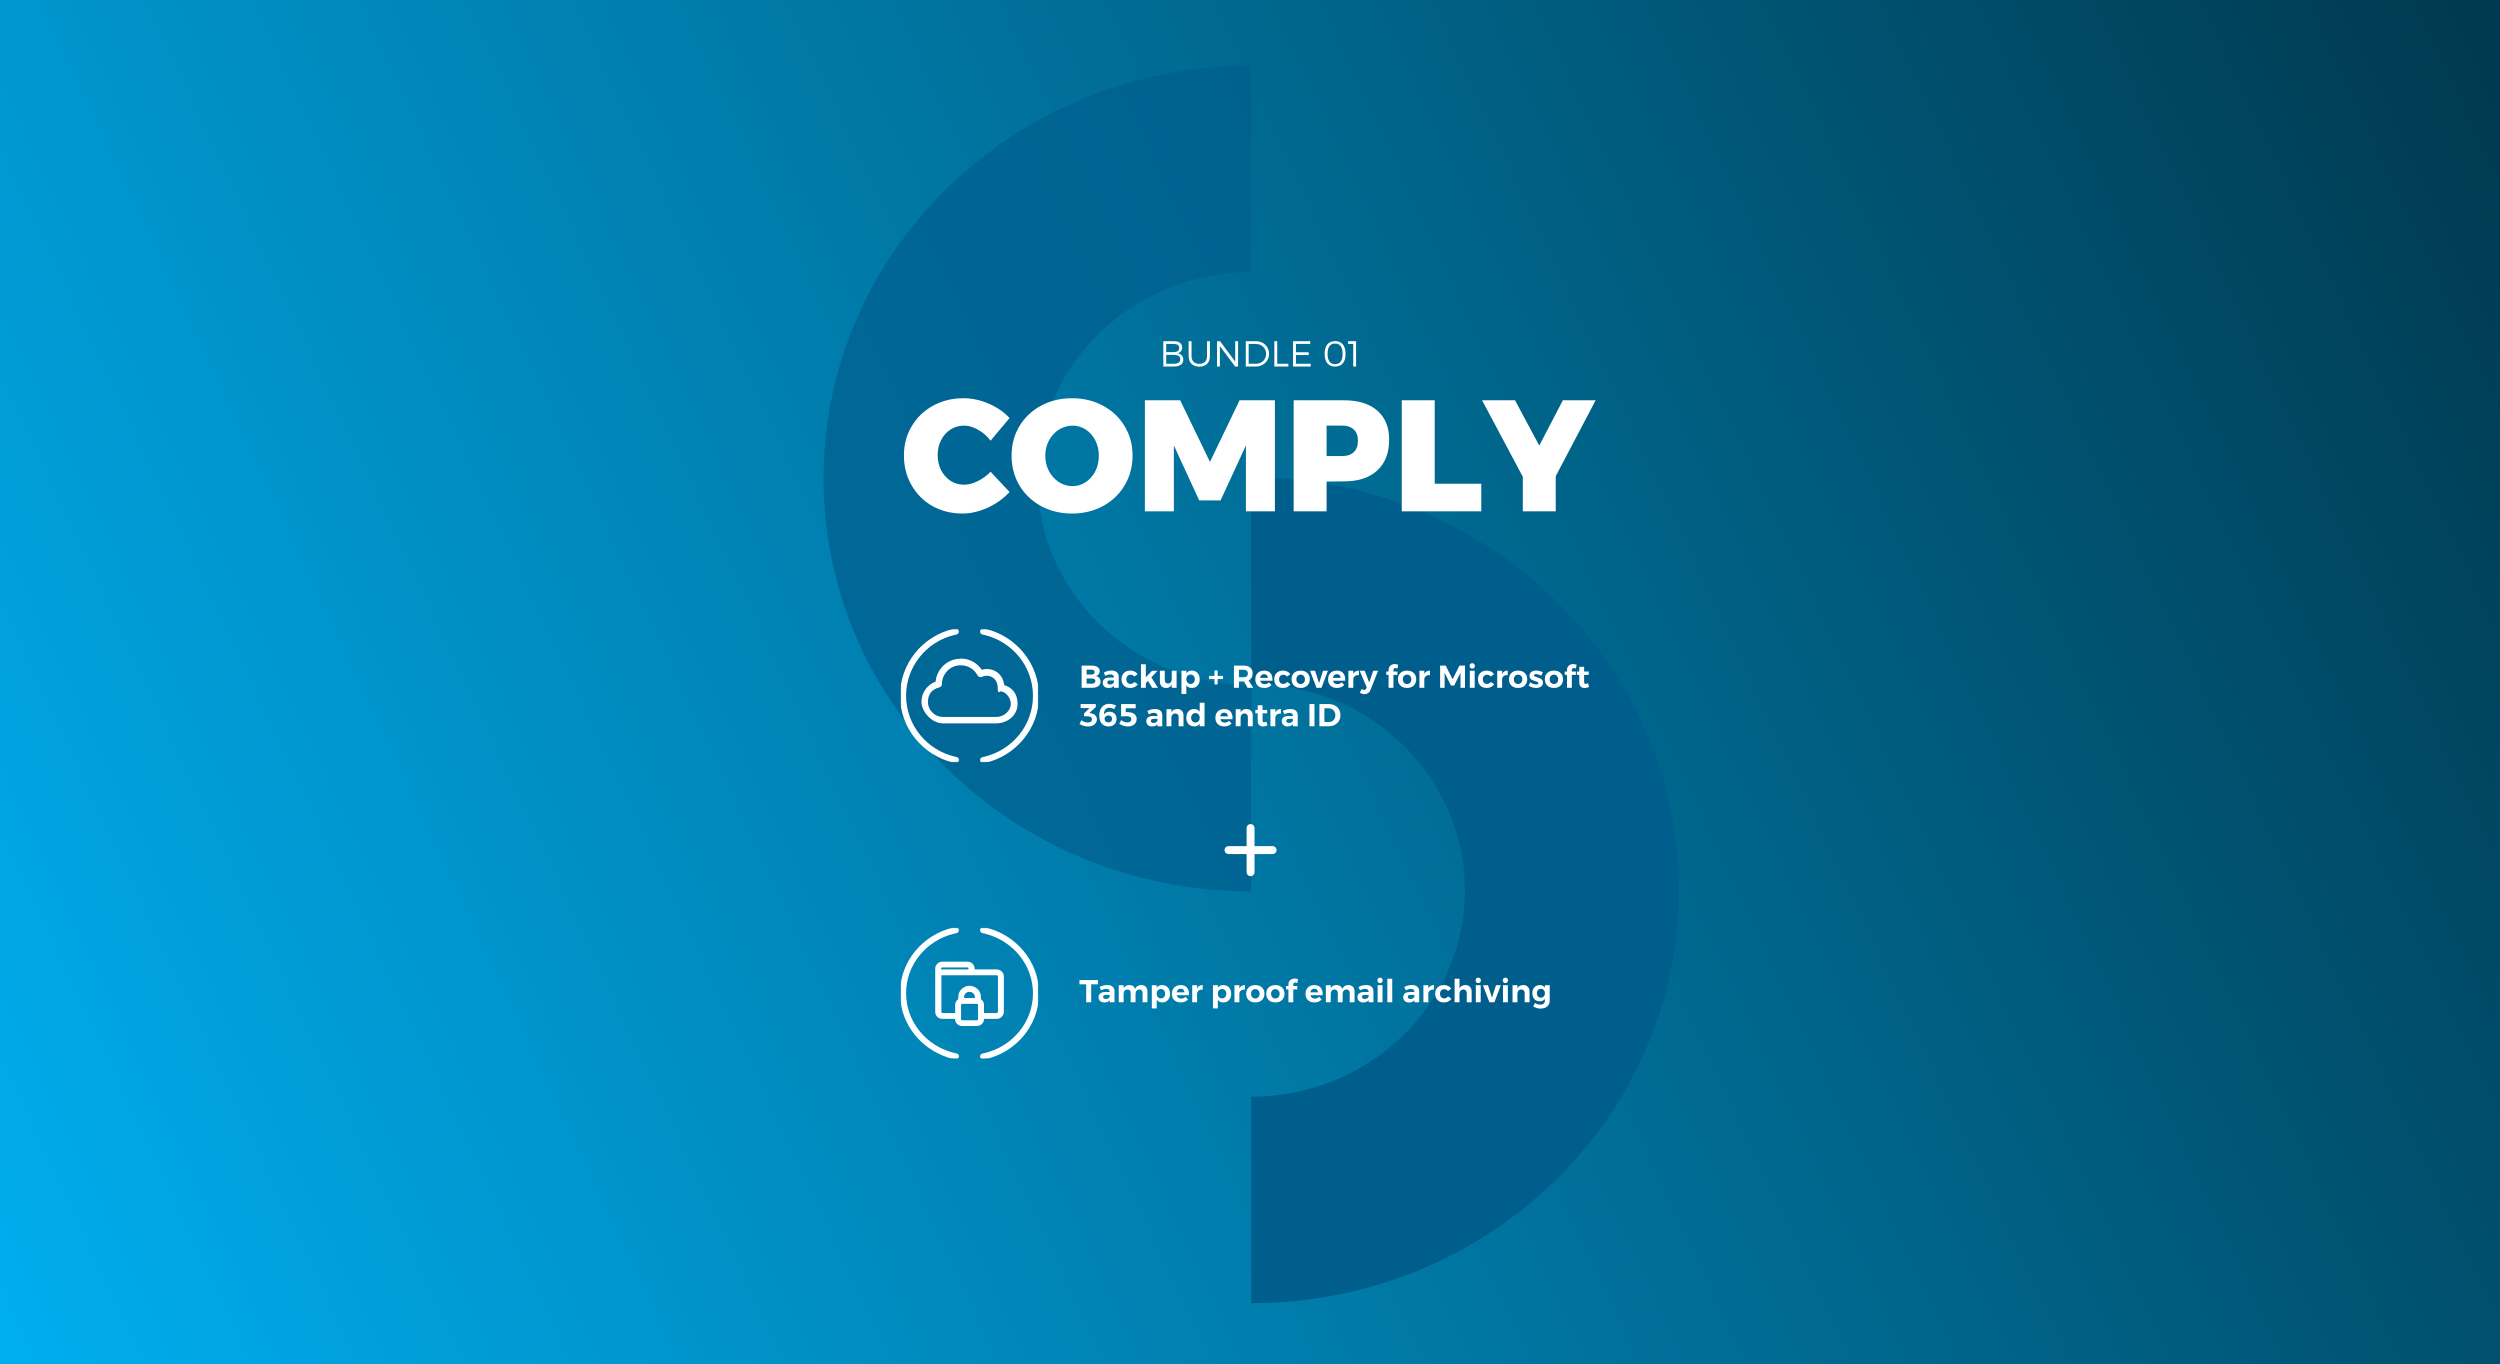 <svg width="1105" height="603" viewBox="0 0 1105 603" fill="none" xmlns="http://www.w3.org/2000/svg">
<rect x="0" y="0" width="1105" height="603" fill="#808080" stroke="none"/>
<g clip-path="url(#clip0_21_125)">
<rect width="1105" height="603" fill="white"/>
<rect width="1105" height="603" fill="url(#paint0_linear_21_125)"/>
<path d="M364 211.5C364 312.296 448.614 394 553 394L553 302.75C500.807 302.75 458.5 261.898 458.5 211.5C458.5 161.102 500.807 120.25 553 120.25L553 29C448.614 29 364 110.704 364 211.5Z" fill="#005E8D" fill-opacity="0.7"/>
<path d="M742 393.5C742 292.704 657.386 211 553 211V302.25C605.193 302.25 647.5 343.102 647.5 393.5C647.5 443.898 605.193 484.75 553 484.75V576C657.386 576 742 494.296 742 393.5Z" fill="#005E8D"/>
<path d="M437.824 194.78C436.284 192.727 434.441 191.117 432.294 189.95C430.194 188.737 428.141 188.13 426.134 188.13C423.941 188.13 421.957 188.69 420.184 189.81C418.411 190.93 417.011 192.493 415.984 194.5C414.957 196.46 414.444 198.677 414.444 201.15C414.444 203.623 414.957 205.863 415.984 207.87C417.011 209.83 418.411 211.393 420.184 212.56C421.957 213.68 423.941 214.24 426.134 214.24C428.001 214.24 429.984 213.727 432.084 212.7C434.231 211.673 436.144 210.273 437.824 208.5L446.224 217.46C443.564 220.353 440.344 222.663 436.564 224.39C432.831 226.117 429.121 226.98 425.434 226.98C420.534 226.98 416.101 225.883 412.134 223.69C408.214 221.45 405.134 218.37 402.894 214.45C400.654 210.53 399.534 206.143 399.534 201.29C399.534 196.53 400.677 192.237 402.964 188.41C405.251 184.537 408.401 181.503 412.414 179.31C416.427 177.117 420.931 176.02 425.924 176.02C429.611 176.02 433.297 176.813 436.984 178.4C440.671 179.987 443.751 182.11 446.224 184.77L437.824 194.78ZM473.852 176.02C478.892 176.02 483.442 177.117 487.502 179.31C491.609 181.503 494.806 184.537 497.092 188.41C499.426 192.237 500.592 196.553 500.592 201.36C500.592 206.213 499.426 210.6 497.092 214.52C494.806 218.393 491.609 221.45 487.502 223.69C483.442 225.883 478.892 226.98 473.852 226.98C468.766 226.98 464.192 225.883 460.132 223.69C456.072 221.45 452.876 218.393 450.542 214.52C448.256 210.6 447.112 206.213 447.112 201.36C447.112 196.553 448.256 192.237 450.542 188.41C452.876 184.537 456.072 181.503 460.132 179.31C464.192 177.117 468.766 176.02 473.852 176.02ZM474.062 188.13C471.916 188.13 469.909 188.713 468.042 189.88C466.222 191.047 464.752 192.657 463.632 194.71C462.559 196.717 462.022 198.957 462.022 201.43C462.022 203.903 462.559 206.167 463.632 208.22C464.752 210.273 466.222 211.907 468.042 213.12C469.909 214.287 471.916 214.87 474.062 214.87C476.162 214.87 478.099 214.287 479.872 213.12C481.692 211.907 483.116 210.297 484.142 208.29C485.169 206.237 485.682 203.95 485.682 201.43C485.682 198.957 485.169 196.717 484.142 194.71C483.116 192.657 481.716 191.047 479.942 189.88C478.169 188.713 476.209 188.13 474.062 188.13ZM506.035 176.93H521.645L534.805 204.16L547.895 176.93H563.505V226H550.695V196.88L539.495 221.17H530.045L518.845 196.88V226H506.035V176.93ZM594.057 176.93C600.404 176.93 605.304 178.447 608.757 181.48C612.257 184.513 614.007 188.807 614.007 194.36C614.007 200.193 612.257 204.72 608.757 207.94C605.304 211.16 600.404 212.77 594.057 212.77L586.357 212.84V226H571.797V176.93H594.057ZM593.357 201.57C595.55 201.57 597.23 200.987 598.397 199.82C599.61 198.653 600.217 196.973 600.217 194.78C600.217 192.633 599.61 191 598.397 189.88C597.23 188.713 595.55 188.13 593.357 188.13H586.357V201.57H593.357ZM619.58 176.93H634.14V213.82H654.72V226H619.58V176.93ZM705.276 176.93L687.636 210.46V226H673.076V210.74L655.086 176.93H669.646L680.356 196.95L690.786 176.93H705.276Z" fill="white"/>
<path d="M514.18 150.8H518.9C521.156 150.8 522.516 151.84 522.516 153.6C522.516 154.912 521.764 155.856 520.452 156.128C522.068 156.368 523.012 157.424 523.012 158.96C523.012 160.864 521.508 162 518.98 162H514.18V150.8ZM515.46 152.032V155.632H518.836C520.34 155.632 521.22 154.976 521.22 153.808C521.22 152.672 520.34 152.032 518.836 152.032H515.46ZM515.46 156.848V160.784H518.836C520.66 160.784 521.716 160.064 521.716 158.784C521.716 157.568 520.66 156.848 518.836 156.848H515.46ZM534.786 150.8V157.392C534.786 160.304 533.026 162.064 530.098 162.064C527.154 162.064 525.378 160.304 525.378 157.392V150.8H526.658V157.392C526.658 159.568 527.97 160.832 530.098 160.832C532.226 160.832 533.506 159.568 533.506 157.392V150.8H534.786ZM547.227 162H545.915L539.195 153.008V162H537.915V150.8H539.243L545.963 159.808V150.8H547.227V162ZM550.634 150.8H555.162C558.426 150.8 560.922 153.216 560.922 156.4C560.922 159.584 558.41 162 555.114 162H550.634V150.8ZM551.914 152.032V160.784H555.178C557.674 160.784 559.626 158.912 559.626 156.416C559.626 153.904 557.642 152.032 555.13 152.032H551.914ZM564.539 160.784H569.451V162H563.259V150.8H564.539V160.784ZM579.124 152.032H572.804V155.712H578.452V156.944H572.804V160.784H579.332V162H571.524V150.8H579.124V152.032ZM590.113 150.768C593.089 150.768 594.737 152.784 594.737 156.4C594.737 160.016 593.089 162.032 590.113 162.032C587.137 162.032 585.489 160.016 585.489 156.4C585.489 152.784 587.137 150.768 590.113 150.768ZM590.113 151.856C587.937 151.856 586.785 153.36 586.785 156.4C586.785 159.424 587.937 160.944 590.113 160.944C592.289 160.944 593.441 159.424 593.441 156.4C593.441 153.36 592.289 151.856 590.113 151.856ZM599.386 162H598.122V152.016H595.85V150.8H599.386V162Z" fill="white"/>
<path d="M477.112 433.2H485.302V435.076H482.306V443H480.094V435.076H477.112V433.2ZM490.511 443V442.118C490.259 442.435 489.933 442.678 489.531 442.846C489.13 443.014 488.668 443.098 488.145 443.098C487.352 443.098 486.722 442.883 486.255 442.454C485.789 442.015 485.555 441.446 485.555 440.746C485.555 440.037 485.803 439.486 486.297 439.094C486.801 438.693 487.511 438.487 488.425 438.478H490.497V438.338C490.497 437.937 490.362 437.629 490.091 437.414C489.83 437.19 489.443 437.078 488.929 437.078C488.229 437.078 487.483 437.297 486.689 437.736L486.017 436.252C486.615 435.953 487.175 435.734 487.697 435.594C488.22 435.454 488.794 435.384 489.419 435.384C490.427 435.384 491.207 435.622 491.757 436.098C492.317 436.574 492.602 437.237 492.611 438.086L492.625 443H490.511ZM488.747 441.558C489.195 441.558 489.583 441.451 489.909 441.236C490.236 441.021 490.432 440.751 490.497 440.424V439.752H488.803C488.383 439.752 488.071 439.822 487.865 439.962C487.669 440.093 487.571 440.307 487.571 440.606C487.571 440.895 487.674 441.129 487.879 441.306C488.094 441.474 488.383 441.558 488.747 441.558ZM504.451 435.384C505.282 435.384 505.94 435.645 506.425 436.168C506.92 436.681 507.167 437.381 507.167 438.268V443H505.025V438.898C505.025 438.413 504.895 438.035 504.633 437.764C504.372 437.493 504.017 437.358 503.569 437.358C503.056 437.367 502.65 437.549 502.351 437.904C502.053 438.259 501.903 438.716 501.903 439.276V443H499.761V438.898C499.761 438.422 499.631 438.049 499.369 437.778C499.117 437.498 498.767 437.358 498.319 437.358C497.806 437.367 497.395 437.549 497.087 437.904C496.789 438.259 496.639 438.716 496.639 439.276V443H494.483V435.468H496.639V436.77C497.162 435.865 498.011 435.403 499.187 435.384C499.822 435.384 500.359 435.538 500.797 435.846C501.236 436.145 501.549 436.569 501.735 437.12C501.978 436.551 502.328 436.121 502.785 435.832C503.252 435.543 503.807 435.393 504.451 435.384ZM513.636 435.398C514.336 435.398 514.952 435.561 515.484 435.888C516.025 436.205 516.441 436.658 516.73 437.246C517.029 437.834 517.178 438.511 517.178 439.276C517.178 440.032 517.033 440.699 516.744 441.278C516.455 441.847 516.044 442.291 515.512 442.608C514.989 442.925 514.378 443.084 513.678 443.084C513.155 443.084 512.689 442.986 512.278 442.79C511.877 442.585 511.536 442.291 511.256 441.908V445.716H509.1V435.468H511.256V436.574C511.527 436.191 511.863 435.902 512.264 435.706C512.675 435.501 513.132 435.398 513.636 435.398ZM513.132 441.292C513.683 441.292 514.131 441.101 514.476 440.718C514.821 440.326 514.994 439.822 514.994 439.206C514.994 438.599 514.821 438.105 514.476 437.722C514.131 437.33 513.683 437.134 513.132 437.134C512.581 437.134 512.129 437.33 511.774 437.722C511.429 438.105 511.256 438.599 511.256 439.206C511.256 439.831 511.429 440.335 511.774 440.718C512.129 441.101 512.581 441.292 513.132 441.292ZM521.834 435.398C523.048 435.398 523.967 435.748 524.592 436.448C525.227 437.148 525.544 438.123 525.544 439.374C525.544 439.598 525.54 439.771 525.53 439.892H520.126C520.248 440.368 520.481 440.741 520.826 441.012C521.172 441.273 521.587 441.404 522.072 441.404C522.427 441.404 522.768 441.339 523.094 441.208C523.421 441.068 523.715 440.867 523.976 440.606L525.11 441.754C524.728 442.183 524.261 442.515 523.71 442.748C523.169 442.972 522.562 443.084 521.89 443.084C521.097 443.084 520.402 442.925 519.804 442.608C519.216 442.291 518.759 441.843 518.432 441.264C518.115 440.685 517.956 440.018 517.956 439.262C517.956 438.497 518.12 437.825 518.446 437.246C518.773 436.658 519.23 436.205 519.818 435.888C520.406 435.561 521.078 435.398 521.834 435.398ZM523.514 438.618C523.496 438.123 523.337 437.727 523.038 437.428C522.74 437.129 522.343 436.98 521.848 436.98C521.382 436.98 520.99 437.129 520.672 437.428C520.364 437.717 520.168 438.114 520.084 438.618H523.514ZM529.11 436.826C529.371 436.359 529.712 436.005 530.132 435.762C530.552 435.519 531.042 435.393 531.602 435.384V437.414C531.527 437.405 531.415 437.4 531.266 437.4C530.603 437.4 530.076 437.582 529.684 437.946C529.301 438.301 529.11 438.777 529.11 439.374V443H526.954V435.468H529.11V436.826ZM540.665 435.398C541.365 435.398 541.981 435.561 542.513 435.888C543.055 436.205 543.47 436.658 543.759 437.246C544.058 437.834 544.207 438.511 544.207 439.276C544.207 440.032 544.063 440.699 543.773 441.278C543.484 441.847 543.073 442.291 542.541 442.608C542.019 442.925 541.407 443.084 540.707 443.084C540.185 443.084 539.718 442.986 539.307 442.79C538.906 442.585 538.565 442.291 538.285 441.908V445.716H536.129V435.468H538.285V436.574C538.556 436.191 538.892 435.902 539.293 435.706C539.704 435.501 540.161 435.398 540.665 435.398ZM540.161 441.292C540.712 441.292 541.16 441.101 541.505 440.718C541.851 440.326 542.023 439.822 542.023 439.206C542.023 438.599 541.851 438.105 541.505 437.722C541.16 437.33 540.712 437.134 540.161 437.134C539.611 437.134 539.158 437.33 538.803 437.722C538.458 438.105 538.285 438.599 538.285 439.206C538.285 439.831 538.458 440.335 538.803 440.718C539.158 441.101 539.611 441.292 540.161 441.292ZM547.786 436.826C548.047 436.359 548.388 436.005 548.808 435.762C549.228 435.519 549.718 435.393 550.278 435.384V437.414C550.203 437.405 550.091 437.4 549.942 437.4C549.279 437.4 548.752 437.582 548.36 437.946C547.977 438.301 547.786 438.777 547.786 439.374V443H545.63V435.468H547.786V436.826ZM554.856 435.398C555.649 435.398 556.349 435.557 556.956 435.874C557.572 436.191 558.048 436.639 558.384 437.218C558.72 437.797 558.888 438.469 558.888 439.234C558.888 439.99 558.72 440.662 558.384 441.25C558.048 441.829 557.572 442.281 556.956 442.608C556.349 442.925 555.649 443.084 554.856 443.084C554.053 443.084 553.344 442.925 552.728 442.608C552.121 442.281 551.65 441.829 551.314 441.25C550.978 440.662 550.81 439.99 550.81 439.234C550.81 438.469 550.978 437.797 551.314 437.218C551.65 436.639 552.121 436.191 552.728 435.874C553.344 435.557 554.053 435.398 554.856 435.398ZM554.856 437.19C554.296 437.19 553.839 437.381 553.484 437.764C553.139 438.147 552.966 438.646 552.966 439.262C552.966 439.878 553.139 440.377 553.484 440.76C553.839 441.143 554.296 441.334 554.856 441.334C555.407 441.334 555.855 441.143 556.2 440.76C556.555 440.377 556.732 439.878 556.732 439.262C556.732 438.646 556.555 438.147 556.2 437.764C555.855 437.381 555.407 437.19 554.856 437.19ZM563.715 435.398C564.509 435.398 565.209 435.557 565.815 435.874C566.431 436.191 566.907 436.639 567.243 437.218C567.579 437.797 567.747 438.469 567.747 439.234C567.747 439.99 567.579 440.662 567.243 441.25C566.907 441.829 566.431 442.281 565.815 442.608C565.209 442.925 564.509 443.084 563.715 443.084C562.913 443.084 562.203 442.925 561.587 442.608C560.981 442.281 560.509 441.829 560.173 441.25C559.837 440.662 559.669 439.99 559.669 439.234C559.669 438.469 559.837 437.797 560.173 437.218C560.509 436.639 560.981 436.191 561.587 435.874C562.203 435.557 562.913 435.398 563.715 435.398ZM563.715 437.19C563.155 437.19 562.698 437.381 562.343 437.764C561.998 438.147 561.825 438.646 561.825 439.262C561.825 439.878 561.998 440.377 562.343 440.76C562.698 441.143 563.155 441.334 563.715 441.334C564.266 441.334 564.714 441.143 565.059 440.76C565.414 440.377 565.591 439.878 565.591 439.262C565.591 438.646 565.414 438.147 565.059 437.764C564.714 437.381 564.266 437.19 563.715 437.19ZM572.521 434.292C572.26 434.292 572.045 434.367 571.877 434.516C571.709 434.665 571.625 434.885 571.625 435.174V435.804H573.403V437.302H571.625V443H569.483V437.302H568.475V435.804H569.483V435.09C569.483 434.549 569.604 434.087 569.847 433.704C570.099 433.312 570.435 433.018 570.855 432.822C571.275 432.617 571.742 432.514 572.255 432.514C572.74 432.514 573.235 432.617 573.739 432.822L573.417 434.502C573.277 434.446 573.128 434.399 572.969 434.362C572.81 434.315 572.661 434.292 572.521 434.292ZM580.911 435.398C582.124 435.398 583.043 435.748 583.669 436.448C584.303 437.148 584.621 438.123 584.621 439.374C584.621 439.598 584.616 439.771 584.607 439.892H579.203C579.324 440.368 579.557 440.741 579.903 441.012C580.248 441.273 580.663 441.404 581.149 441.404C581.503 441.404 581.844 441.339 582.171 441.208C582.497 441.068 582.791 440.867 583.053 440.606L584.187 441.754C583.804 442.183 583.337 442.515 582.787 442.748C582.245 442.972 581.639 443.084 580.967 443.084C580.173 443.084 579.478 442.925 578.881 442.608C578.293 442.291 577.835 441.843 577.509 441.264C577.191 440.685 577.033 440.018 577.033 439.262C577.033 438.497 577.196 437.825 577.523 437.246C577.849 436.658 578.307 436.205 578.895 435.888C579.483 435.561 580.155 435.398 580.911 435.398ZM582.591 438.618C582.572 438.123 582.413 437.727 582.115 437.428C581.816 437.129 581.419 436.98 580.925 436.98C580.458 436.98 580.066 437.129 579.749 437.428C579.441 437.717 579.245 438.114 579.161 438.618H582.591ZM595.998 435.384C596.829 435.384 597.487 435.645 597.972 436.168C598.467 436.681 598.714 437.381 598.714 438.268V443H596.572V438.898C596.572 438.413 596.441 438.035 596.18 437.764C595.919 437.493 595.564 437.358 595.116 437.358C594.603 437.367 594.197 437.549 593.898 437.904C593.599 438.259 593.45 438.716 593.45 439.276V443H591.308V438.898C591.308 438.422 591.177 438.049 590.916 437.778C590.664 437.498 590.314 437.358 589.866 437.358C589.353 437.367 588.942 437.549 588.634 437.904C588.335 438.259 588.186 438.716 588.186 439.276V443H586.03V435.468H588.186V436.77C588.709 435.865 589.558 435.403 590.734 435.384C591.369 435.384 591.905 435.538 592.344 435.846C592.783 436.145 593.095 436.569 593.282 437.12C593.525 436.551 593.875 436.121 594.332 435.832C594.799 435.543 595.354 435.393 595.998 435.384ZM604.945 443V442.118C604.693 442.435 604.366 442.678 603.965 442.846C603.564 443.014 603.102 443.098 602.579 443.098C601.786 443.098 601.156 442.883 600.689 442.454C600.222 442.015 599.989 441.446 599.989 440.746C599.989 440.037 600.236 439.486 600.731 439.094C601.235 438.693 601.944 438.487 602.859 438.478H604.931V438.338C604.931 437.937 604.796 437.629 604.525 437.414C604.264 437.19 603.876 437.078 603.363 437.078C602.663 437.078 601.916 437.297 601.123 437.736L600.451 436.252C601.048 435.953 601.608 435.734 602.131 435.594C602.654 435.454 603.228 435.384 603.853 435.384C604.861 435.384 605.64 435.622 606.191 436.098C606.751 436.574 607.036 437.237 607.045 438.086L607.059 443H604.945ZM603.181 441.558C603.629 441.558 604.016 441.451 604.343 441.236C604.67 441.021 604.866 440.751 604.931 440.424V439.752H603.237C602.817 439.752 602.504 439.822 602.299 439.962C602.103 440.093 602.005 440.307 602.005 440.606C602.005 440.895 602.108 441.129 602.313 441.306C602.528 441.474 602.817 441.558 603.181 441.558ZM608.917 435.468H611.073V443H608.917V435.468ZM609.981 432.122C610.326 432.122 610.606 432.234 610.821 432.458C611.045 432.682 611.157 432.971 611.157 433.326C611.157 433.681 611.045 433.97 610.821 434.194C610.606 434.418 610.326 434.53 609.981 434.53C609.645 434.53 609.365 434.418 609.141 434.194C608.926 433.961 608.819 433.671 608.819 433.326C608.819 432.971 608.926 432.682 609.141 432.458C609.365 432.234 609.645 432.122 609.981 432.122ZM613.211 432.612H615.367V443H613.211V432.612ZM625.179 443V442.118C624.927 442.435 624.601 442.678 624.199 442.846C623.798 443.014 623.336 443.098 622.813 443.098C622.02 443.098 621.39 442.883 620.923 442.454C620.457 442.015 620.223 441.446 620.223 440.746C620.223 440.037 620.471 439.486 620.965 439.094C621.469 438.693 622.179 438.487 623.093 438.478H625.165V438.338C625.165 437.937 625.03 437.629 624.759 437.414C624.498 437.19 624.111 437.078 623.597 437.078C622.897 437.078 622.151 437.297 621.357 437.736L620.685 436.252C621.283 435.953 621.843 435.734 622.365 435.594C622.888 435.454 623.462 435.384 624.087 435.384C625.095 435.384 625.875 435.622 626.425 436.098C626.985 436.574 627.27 437.237 627.279 438.086L627.293 443H625.179ZM623.415 441.558C623.863 441.558 624.251 441.451 624.577 441.236C624.904 441.021 625.1 440.751 625.165 440.424V439.752H623.471C623.051 439.752 622.739 439.822 622.533 439.962C622.337 440.093 622.239 440.307 622.239 440.606C622.239 440.895 622.342 441.129 622.547 441.306C622.762 441.474 623.051 441.558 623.415 441.558ZM631.307 436.826C631.569 436.359 631.909 436.005 632.329 435.762C632.749 435.519 633.239 435.393 633.799 435.384V437.414C633.725 437.405 633.613 437.4 633.463 437.4C632.801 437.4 632.273 437.582 631.881 437.946C631.499 438.301 631.307 438.777 631.307 439.374V443H629.151V435.468H631.307V436.826ZM640.001 438.03C639.572 437.498 639.012 437.232 638.321 437.232C637.78 437.232 637.337 437.419 636.991 437.792C636.655 438.156 636.487 438.641 636.487 439.248C636.487 439.855 636.655 440.349 636.991 440.732C637.327 441.105 637.757 441.292 638.279 441.292C639.063 441.292 639.647 440.998 640.029 440.41L641.513 441.418C641.196 441.95 640.748 442.361 640.169 442.65C639.6 442.939 638.933 443.084 638.167 443.084C637.411 443.084 636.744 442.925 636.165 442.608C635.587 442.291 635.134 441.843 634.807 441.264C634.49 440.685 634.331 440.018 634.331 439.262C634.331 438.497 634.49 437.825 634.807 437.246C635.134 436.658 635.587 436.205 636.165 435.888C636.753 435.561 637.43 435.398 638.195 435.398C638.914 435.398 639.553 435.538 640.113 435.818C640.673 436.089 641.121 436.476 641.457 436.98L640.001 438.03ZM647.694 435.384C648.543 435.384 649.215 435.645 649.71 436.168C650.214 436.691 650.466 437.391 650.466 438.268V443H648.31V438.898C648.31 438.422 648.175 438.049 647.904 437.778C647.643 437.498 647.283 437.358 646.826 437.358C646.294 437.367 645.869 437.554 645.552 437.918C645.244 438.273 645.09 438.73 645.09 439.29V443H642.934V432.612H645.09V436.798C645.613 435.874 646.481 435.403 647.694 435.384ZM652.311 435.468H654.467V443H652.311V435.468ZM653.375 432.122C653.721 432.122 654.001 432.234 654.215 432.458C654.439 432.682 654.551 432.971 654.551 433.326C654.551 433.681 654.439 433.97 654.215 434.194C654.001 434.418 653.721 434.53 653.375 434.53C653.039 434.53 652.759 434.418 652.535 434.194C652.321 433.961 652.213 433.671 652.213 433.326C652.213 432.971 652.321 432.682 652.535 432.458C652.759 432.234 653.039 432.122 653.375 432.122ZM655.458 435.482L657.684 435.468L659.462 440.956L661.226 435.468H663.368L660.526 443H658.314L655.458 435.482ZM664.315 435.468H666.471V443H664.315V435.468ZM665.379 432.122C665.725 432.122 666.005 432.234 666.219 432.458C666.443 432.682 666.555 432.971 666.555 433.326C666.555 433.681 666.443 433.97 666.219 434.194C666.005 434.418 665.725 434.53 665.379 434.53C665.043 434.53 664.763 434.418 664.539 434.194C664.325 433.961 664.217 433.671 664.217 433.326C664.217 432.971 664.325 432.682 664.539 432.458C664.763 432.234 665.043 432.122 665.379 432.122ZM673.3 435.384C674.14 435.384 674.807 435.645 675.302 436.168C675.806 436.691 676.058 437.391 676.058 438.268V443H673.902V438.898C673.902 438.422 673.767 438.049 673.496 437.778C673.235 437.498 672.875 437.358 672.418 437.358C671.886 437.367 671.466 437.554 671.158 437.918C670.85 438.273 670.696 438.73 670.696 439.29V443H668.54V435.468H670.696V436.784C671.219 435.869 672.087 435.403 673.3 435.384ZM684.975 435.468V442.3C684.975 443.009 684.807 443.625 684.471 444.148C684.135 444.68 683.663 445.086 683.057 445.366C682.45 445.655 681.75 445.8 680.957 445.8C680.341 445.8 679.753 445.711 679.193 445.534C678.642 445.357 678.138 445.114 677.681 444.806L678.479 443.294C679.188 443.798 679.967 444.05 680.817 444.05C681.433 444.05 681.923 443.896 682.287 443.588C682.651 443.289 682.833 442.883 682.833 442.37V441.516C682.581 441.871 682.263 442.141 681.881 442.328C681.498 442.515 681.059 442.608 680.565 442.608C679.921 442.608 679.347 442.459 678.843 442.16C678.348 441.852 677.961 441.423 677.681 440.872C677.41 440.321 677.275 439.687 677.275 438.968C677.275 438.259 677.41 437.638 677.681 437.106C677.961 436.565 678.348 436.145 678.843 435.846C679.347 435.547 679.921 435.398 680.565 435.398C681.05 435.398 681.484 435.496 681.867 435.692C682.249 435.879 682.571 436.145 682.833 436.49V435.468H684.975ZM681.069 440.97C681.591 440.97 682.016 440.793 682.343 440.438C682.669 440.074 682.833 439.603 682.833 439.024C682.833 438.445 682.669 437.974 682.343 437.61C682.016 437.246 681.591 437.064 681.069 437.064C680.546 437.064 680.121 437.246 679.795 437.61C679.468 437.974 679.3 438.445 679.291 439.024C679.3 439.603 679.463 440.074 679.781 440.438C680.107 440.793 680.537 440.97 681.069 440.97Z" fill="white"/>
<g clip-path="url(#clip1_21_125)">
<mask id="mask0_21_125" style="mask-type:luminance" maskUnits="userSpaceOnUse" x="398" y="410" width="61" height="58">
<path d="M459 410H398V468H459V410Z" fill="white"/>
</mask>
<g mask="url(#mask0_21_125)">
<path d="M421.615 410.414C421.856 410.414 422.038 410.296 422.279 410.296C422.823 410.178 423.306 410.592 423.306 411.125C423.306 411.657 423.004 411.835 422.642 411.953C422.279 412.012 421.977 412.071 421.615 412.19C409.234 415.149 399.993 426.039 399.993 439C399.993 451.961 409.234 462.91 421.675 465.869C422.038 465.929 422.34 466.047 422.702 466.106C423.125 466.165 423.366 466.52 423.366 466.935C423.366 467.349 422.883 467.823 422.34 467.763C422.098 467.763 421.917 467.645 421.675 467.645C408.267 464.508 398.302 452.908 398.302 439C398.302 425.092 408.267 413.492 421.615 410.414ZM435.385 410.414C435.144 410.414 434.962 410.296 434.721 410.296C434.177 410.178 433.694 410.592 433.694 411.125C433.694 411.657 433.996 411.835 434.358 411.953C434.721 412.012 435.023 412.071 435.385 412.19C447.827 415.208 457.067 426.098 457.067 439.059C457.067 452.02 447.827 462.969 435.385 465.929C435.023 465.988 434.721 466.106 434.358 466.165C433.936 466.225 433.694 466.58 433.694 466.994C433.694 467.408 434.177 467.882 434.721 467.823C434.962 467.823 435.144 467.704 435.385 467.704C448.733 464.686 458.758 453.027 458.758 439.118C458.758 425.21 448.733 413.492 435.385 410.414Z" fill="white" stroke="white" stroke-miterlimit="10"/>
<path d="M441.425 447.286C441.425 447.523 441.304 447.759 441.183 447.937C441.002 448.114 440.76 448.174 440.519 448.174H434.54V444.149C434.54 443.202 433.996 442.314 433.15 441.841V440.598C433.15 439 432.245 437.52 430.855 436.751C429.406 435.923 427.654 435.923 426.265 436.751C424.816 437.58 423.97 439 423.97 440.598V441.841C423.125 442.314 422.581 443.202 422.581 444.149V448.174H416.602C416.119 448.174 415.696 447.759 415.696 447.286V430.655H440.579C440.821 430.655 441.062 430.774 441.244 430.892C441.425 431.069 441.485 431.306 441.485 431.543V447.286H441.425ZM425.722 441.545V440.657C425.722 439.178 426.93 437.994 428.5 437.994C430.07 437.994 431.278 439.178 431.278 440.657V441.545H425.722ZM432.667 450.482C432.667 450.718 432.547 450.955 432.426 451.133C432.245 451.31 432.003 451.369 431.761 451.369H425.299C424.816 451.369 424.393 450.955 424.393 450.482V444.208C424.393 443.735 424.816 443.32 425.299 443.32H431.761C432.003 443.32 432.245 443.439 432.426 443.557C432.607 443.735 432.667 443.972 432.667 444.208V450.482ZM415.575 428.11C415.575 427.637 415.998 427.223 416.481 427.223H427.534C427.775 427.223 428.017 427.341 428.198 427.459C428.379 427.637 428.44 427.874 428.44 428.11V428.88H415.515V428.11H415.575ZM440.519 428.88H430.372V428.11C430.372 426.631 429.104 425.447 427.594 425.447H416.542C415.032 425.447 413.763 426.631 413.763 428.11V447.286C413.763 448.765 414.971 449.949 416.542 449.949H422.521V450.423C422.521 451.902 423.729 453.086 425.299 453.086H431.761C433.271 453.086 434.54 451.902 434.54 450.423V449.949H440.519C442.029 449.949 443.297 448.765 443.297 447.286V431.543C443.297 430.063 442.029 428.88 440.519 428.88Z" fill="white" stroke="white" stroke-width="0.8" stroke-linecap="round" stroke-linejoin="round"/>
</g>
</g>
<path d="M552.747 366V385.5" stroke="white" stroke-width="3.5" stroke-linecap="round"/>
<path d="M562.5 375.747L543 375.747" stroke="white" stroke-width="3.5" stroke-linecap="round"/>
<path d="M482.586 294.2C483.669 294.2 484.523 294.419 485.148 294.858C485.773 295.297 486.086 295.894 486.086 296.65C486.086 297.173 485.932 297.63 485.624 298.022C485.325 298.405 484.915 298.666 484.392 298.806C485.027 298.927 485.526 299.212 485.89 299.66C486.254 300.099 486.436 300.64 486.436 301.284C486.436 302.124 486.105 302.787 485.442 303.272C484.779 303.757 483.879 304 482.74 304H478.078V294.2H482.586ZM482.474 298.148C482.894 298.148 483.221 298.055 483.454 297.868C483.697 297.672 483.818 297.401 483.818 297.056C483.818 296.72 483.697 296.459 483.454 296.272C483.221 296.085 482.894 295.997 482.474 296.006H480.29V298.148H482.474ZM482.474 302.194C482.997 302.194 483.407 302.091 483.706 301.886C484.005 301.671 484.154 301.377 484.154 301.004C484.154 300.649 484.005 300.369 483.706 300.164C483.407 299.959 482.997 299.861 482.474 299.87H480.29V302.194H482.474ZM492.371 304V303.118C492.119 303.435 491.792 303.678 491.391 303.846C490.989 304.014 490.527 304.098 490.005 304.098C489.211 304.098 488.581 303.883 488.115 303.454C487.648 303.015 487.415 302.446 487.415 301.746C487.415 301.037 487.662 300.486 488.157 300.094C488.661 299.693 489.37 299.487 490.285 299.478H492.357V299.338C492.357 298.937 492.221 298.629 491.951 298.414C491.689 298.19 491.302 298.078 490.789 298.078C490.089 298.078 489.342 298.297 488.549 298.736L487.877 297.252C488.474 296.953 489.034 296.734 489.557 296.594C490.079 296.454 490.653 296.384 491.279 296.384C492.287 296.384 493.066 296.622 493.617 297.098C494.177 297.574 494.461 298.237 494.471 299.086L494.485 304H492.371ZM490.607 302.558C491.055 302.558 491.442 302.451 491.769 302.236C492.095 302.021 492.291 301.751 492.357 301.424V300.752H490.663C490.243 300.752 489.93 300.822 489.725 300.962C489.529 301.093 489.431 301.307 489.431 301.606C489.431 301.895 489.533 302.129 489.739 302.306C489.953 302.474 490.243 302.558 490.607 302.558ZM501.369 299.03C500.939 298.498 500.379 298.232 499.689 298.232C499.147 298.232 498.704 298.419 498.359 298.792C498.023 299.156 497.855 299.641 497.855 300.248C497.855 300.855 498.023 301.349 498.359 301.732C498.695 302.105 499.124 302.292 499.647 302.292C500.431 302.292 501.014 301.998 501.397 301.41L502.881 302.418C502.563 302.95 502.115 303.361 501.537 303.65C500.967 303.939 500.3 304.084 499.535 304.084C498.779 304.084 498.111 303.925 497.533 303.608C496.954 303.291 496.501 302.843 496.175 302.264C495.857 301.685 495.699 301.018 495.699 300.262C495.699 299.497 495.857 298.825 496.175 298.246C496.501 297.658 496.954 297.205 497.533 296.888C498.121 296.561 498.797 296.398 499.563 296.398C500.281 296.398 500.921 296.538 501.481 296.818C502.041 297.089 502.489 297.476 502.825 297.98L501.369 299.03ZM509.243 304L507.423 300.934L506.457 301.956V304H504.301V293.612H506.457V299.324L509.215 296.482H511.665L508.907 299.38L511.791 304H509.243ZM520.053 296.468V304H517.911V302.67C517.398 303.613 516.558 304.084 515.391 304.084C514.561 304.084 513.898 303.827 513.403 303.314C512.918 302.791 512.675 302.087 512.675 301.2V296.468H514.831V300.584C514.831 301.06 514.957 301.433 515.209 301.704C515.461 301.975 515.807 302.11 516.245 302.11C516.759 302.101 517.165 301.919 517.463 301.564C517.762 301.209 517.911 300.752 517.911 300.192V296.468H520.053ZM526.747 296.398C527.447 296.398 528.063 296.561 528.595 296.888C529.137 297.205 529.552 297.658 529.841 298.246C530.14 298.834 530.289 299.511 530.289 300.276C530.289 301.032 530.145 301.699 529.855 302.278C529.566 302.847 529.155 303.291 528.623 303.608C528.101 303.925 527.489 304.084 526.789 304.084C526.267 304.084 525.8 303.986 525.389 303.79C524.988 303.585 524.647 303.291 524.367 302.908V306.716H522.211V296.468H524.367V297.574C524.638 297.191 524.974 296.902 525.375 296.706C525.786 296.501 526.243 296.398 526.747 296.398ZM526.243 302.292C526.794 302.292 527.242 302.101 527.587 301.718C527.933 301.326 528.105 300.822 528.105 300.206C528.105 299.599 527.933 299.105 527.587 298.722C527.242 298.33 526.794 298.134 526.243 298.134C525.693 298.134 525.24 298.33 524.885 298.722C524.54 299.105 524.367 299.599 524.367 300.206C524.367 300.831 524.54 301.335 524.885 301.718C525.24 302.101 525.693 302.292 526.243 302.292ZM540.579 298.722V300.15H538.185V302.516H536.813V300.15H534.419V298.722H536.813V296.342H538.185V298.722H540.579ZM551.418 304L549.864 301.2H549.654H547.61V304H545.398V294.2H549.654C550.933 294.2 551.922 294.499 552.622 295.096C553.322 295.684 553.672 296.519 553.672 297.602C553.672 298.358 553.514 299.007 553.196 299.548C552.888 300.08 552.436 300.486 551.838 300.766L553.924 304H551.418ZM547.61 299.352H549.654C550.27 299.352 550.742 299.212 551.068 298.932C551.404 298.643 551.572 298.223 551.572 297.672C551.572 297.131 551.404 296.725 551.068 296.454C550.742 296.174 550.27 296.034 549.654 296.034H547.61V299.352ZM558.721 296.398C559.935 296.398 560.854 296.748 561.479 297.448C562.114 298.148 562.431 299.123 562.431 300.374C562.431 300.598 562.427 300.771 562.417 300.892H557.013C557.135 301.368 557.368 301.741 557.713 302.012C558.059 302.273 558.474 302.404 558.959 302.404C559.314 302.404 559.655 302.339 559.981 302.208C560.308 302.068 560.602 301.867 560.863 301.606L561.997 302.754C561.615 303.183 561.148 303.515 560.597 303.748C560.056 303.972 559.449 304.084 558.777 304.084C557.984 304.084 557.289 303.925 556.691 303.608C556.103 303.291 555.646 302.843 555.319 302.264C555.002 301.685 554.843 301.018 554.843 300.262C554.843 299.497 555.007 298.825 555.333 298.246C555.66 297.658 556.117 297.205 556.705 296.888C557.293 296.561 557.965 296.398 558.721 296.398ZM560.401 299.618C560.383 299.123 560.224 298.727 559.925 298.428C559.627 298.129 559.23 297.98 558.735 297.98C558.269 297.98 557.877 298.129 557.559 298.428C557.251 298.717 557.055 299.114 556.971 299.618H560.401ZM568.867 299.03C568.437 298.498 567.877 298.232 567.187 298.232C566.645 298.232 566.202 298.419 565.857 298.792C565.521 299.156 565.353 299.641 565.353 300.248C565.353 300.855 565.521 301.349 565.857 301.732C566.193 302.105 566.622 302.292 567.145 302.292C567.929 302.292 568.512 301.998 568.895 301.41L570.379 302.418C570.061 302.95 569.613 303.361 569.035 303.65C568.465 303.939 567.798 304.084 567.033 304.084C566.277 304.084 565.609 303.925 565.031 303.608C564.452 303.291 563.999 302.843 563.673 302.264C563.355 301.685 563.197 301.018 563.197 300.262C563.197 299.497 563.355 298.825 563.673 298.246C563.999 297.658 564.452 297.205 565.031 296.888C565.619 296.561 566.295 296.398 567.061 296.398C567.779 296.398 568.419 296.538 568.979 296.818C569.539 297.089 569.987 297.476 570.323 297.98L568.867 299.03ZM574.899 296.398C575.692 296.398 576.392 296.557 576.999 296.874C577.615 297.191 578.091 297.639 578.427 298.218C578.763 298.797 578.931 299.469 578.931 300.234C578.931 300.99 578.763 301.662 578.427 302.25C578.091 302.829 577.615 303.281 576.999 303.608C576.392 303.925 575.692 304.084 574.899 304.084C574.096 304.084 573.387 303.925 572.771 303.608C572.164 303.281 571.693 302.829 571.357 302.25C571.021 301.662 570.853 300.99 570.853 300.234C570.853 299.469 571.021 298.797 571.357 298.218C571.693 297.639 572.164 297.191 572.771 296.874C573.387 296.557 574.096 296.398 574.899 296.398ZM574.899 298.19C574.339 298.19 573.882 298.381 573.527 298.764C573.182 299.147 573.009 299.646 573.009 300.262C573.009 300.878 573.182 301.377 573.527 301.76C573.882 302.143 574.339 302.334 574.899 302.334C575.45 302.334 575.898 302.143 576.243 301.76C576.598 301.377 576.775 300.878 576.775 300.262C576.775 299.646 576.598 299.147 576.243 298.764C575.898 298.381 575.45 298.19 574.899 298.19ZM579.032 296.482L581.258 296.468L583.036 301.956L584.8 296.468H586.942L584.1 304H581.888L579.032 296.482ZM590.877 296.398C592.091 296.398 593.01 296.748 593.635 297.448C594.27 298.148 594.587 299.123 594.587 300.374C594.587 300.598 594.583 300.771 594.573 300.892H589.169C589.291 301.368 589.524 301.741 589.869 302.012C590.215 302.273 590.63 302.404 591.115 302.404C591.47 302.404 591.811 302.339 592.137 302.208C592.464 302.068 592.758 301.867 593.019 301.606L594.153 302.754C593.771 303.183 593.304 303.515 592.753 303.748C592.212 303.972 591.605 304.084 590.933 304.084C590.14 304.084 589.445 303.925 588.847 303.608C588.259 303.291 587.802 302.843 587.475 302.264C587.158 301.685 586.999 301.018 586.999 300.262C586.999 299.497 587.163 298.825 587.489 298.246C587.816 297.658 588.273 297.205 588.861 296.888C589.449 296.561 590.121 296.398 590.877 296.398ZM592.557 299.618C592.539 299.123 592.38 298.727 592.081 298.428C591.783 298.129 591.386 297.98 590.891 297.98C590.425 297.98 590.033 298.129 589.715 298.428C589.407 298.717 589.211 299.114 589.127 299.618H592.557ZM598.153 297.826C598.414 297.359 598.755 297.005 599.175 296.762C599.595 296.519 600.085 296.393 600.645 296.384V298.414C600.57 298.405 600.458 298.4 600.309 298.4C599.646 298.4 599.119 298.582 598.727 298.946C598.344 299.301 598.153 299.777 598.153 300.374V304H595.997V296.468H598.153V297.826ZM605.817 304.84C605.294 306.156 604.375 306.814 603.059 306.814C602.658 306.814 602.294 306.753 601.967 306.632C601.64 306.52 601.323 306.338 601.015 306.086L601.925 304.532C602.252 304.803 602.578 304.938 602.905 304.938C603.362 304.938 603.694 304.714 603.899 304.266L604.109 303.846L600.987 296.468H603.213L605.187 301.648L606.965 296.468H609.121L605.817 304.84ZM616.791 295.292C616.529 295.292 616.315 295.367 616.147 295.516C615.979 295.665 615.895 295.885 615.895 296.174V296.804H617.673V298.302H615.895V304H613.753V298.302H612.745V296.804H613.753V296.09C613.753 295.549 613.874 295.087 614.117 294.704C614.369 294.312 614.705 294.018 615.125 293.822C615.545 293.617 616.011 293.514 616.525 293.514C617.01 293.514 617.505 293.617 618.009 293.822L617.687 295.502C617.547 295.446 617.397 295.399 617.239 295.362C617.08 295.315 616.931 295.292 616.791 295.292ZM621.93 296.398C622.724 296.398 623.424 296.557 624.03 296.874C624.646 297.191 625.122 297.639 625.458 298.218C625.794 298.797 625.962 299.469 625.962 300.234C625.962 300.99 625.794 301.662 625.458 302.25C625.122 302.829 624.646 303.281 624.03 303.608C623.424 303.925 622.724 304.084 621.93 304.084C621.128 304.084 620.418 303.925 619.802 303.608C619.196 303.281 618.724 302.829 618.388 302.25C618.052 301.662 617.884 300.99 617.884 300.234C617.884 299.469 618.052 298.797 618.388 298.218C618.724 297.639 619.196 297.191 619.802 296.874C620.418 296.557 621.128 296.398 621.93 296.398ZM621.93 298.19C621.37 298.19 620.913 298.381 620.558 298.764C620.213 299.147 620.04 299.646 620.04 300.262C620.04 300.878 620.213 301.377 620.558 301.76C620.913 302.143 621.37 302.334 621.93 302.334C622.481 302.334 622.929 302.143 623.274 301.76C623.629 301.377 623.806 300.878 623.806 300.262C623.806 299.646 623.629 299.147 623.274 298.764C622.929 298.381 622.481 298.19 621.93 298.19ZM629.544 297.826C629.805 297.359 630.146 297.005 630.566 296.762C630.986 296.519 631.476 296.393 632.036 296.384V298.414C631.961 298.405 631.849 298.4 631.7 298.4C631.037 298.4 630.51 298.582 630.118 298.946C629.735 299.301 629.544 299.777 629.544 300.374V304H627.388V296.468H629.544V297.826ZM636.535 294.2H638.999L642.051 300.22L645.075 294.2H647.525V304H645.537V297.378L642.751 303.006H641.323L638.523 297.378V304H636.535V294.2ZM649.659 296.468H651.815V304H649.659V296.468ZM650.723 293.122C651.068 293.122 651.348 293.234 651.563 293.458C651.787 293.682 651.899 293.971 651.899 294.326C651.899 294.681 651.787 294.97 651.563 295.194C651.348 295.418 651.068 295.53 650.723 295.53C650.387 295.53 650.107 295.418 649.883 295.194C649.668 294.961 649.561 294.671 649.561 294.326C649.561 293.971 649.668 293.682 649.883 293.458C650.107 293.234 650.387 293.122 650.723 293.122ZM658.91 299.03C658.48 298.498 657.92 298.232 657.23 298.232C656.688 298.232 656.245 298.419 655.9 298.792C655.564 299.156 655.396 299.641 655.396 300.248C655.396 300.855 655.564 301.349 655.9 301.732C656.236 302.105 656.665 302.292 657.188 302.292C657.972 302.292 658.555 301.998 658.938 301.41L660.422 302.418C660.104 302.95 659.656 303.361 659.078 303.65C658.508 303.939 657.841 304.084 657.076 304.084C656.32 304.084 655.652 303.925 655.074 303.608C654.495 303.291 654.042 302.843 653.716 302.264C653.398 301.685 653.24 301.018 653.24 300.262C653.24 299.497 653.398 298.825 653.716 298.246C654.042 297.658 654.495 297.205 655.074 296.888C655.662 296.561 656.338 296.398 657.104 296.398C657.822 296.398 658.462 296.538 659.022 296.818C659.582 297.089 660.03 297.476 660.366 297.98L658.91 299.03ZM663.928 297.826C664.19 297.359 664.53 297.005 664.95 296.762C665.37 296.519 665.86 296.393 666.42 296.384V298.414C666.346 298.405 666.234 298.4 666.084 298.4C665.422 298.4 664.894 298.582 664.502 298.946C664.12 299.301 663.928 299.777 663.928 300.374V304H661.772V296.468H663.928V297.826ZM670.999 296.398C671.792 296.398 672.492 296.557 673.099 296.874C673.715 297.191 674.191 297.639 674.527 298.218C674.863 298.797 675.031 299.469 675.031 300.234C675.031 300.99 674.863 301.662 674.527 302.25C674.191 302.829 673.715 303.281 673.099 303.608C672.492 303.925 671.792 304.084 670.999 304.084C670.196 304.084 669.487 303.925 668.871 303.608C668.264 303.281 667.793 302.829 667.457 302.25C667.121 301.662 666.953 300.99 666.953 300.234C666.953 299.469 667.121 298.797 667.457 298.218C667.793 297.639 668.264 297.191 668.871 296.874C669.487 296.557 670.196 296.398 670.999 296.398ZM670.999 298.19C670.439 298.19 669.981 298.381 669.627 298.764C669.281 299.147 669.109 299.646 669.109 300.262C669.109 300.878 669.281 301.377 669.627 301.76C669.981 302.143 670.439 302.334 670.999 302.334C671.549 302.334 671.997 302.143 672.343 301.76C672.697 301.377 672.875 300.878 672.875 300.262C672.875 299.646 672.697 299.147 672.343 298.764C671.997 298.381 671.549 298.19 670.999 298.19ZM681.202 298.68C680.791 298.447 680.385 298.269 679.984 298.148C679.583 298.017 679.223 297.952 678.906 297.952C678.645 297.952 678.435 297.999 678.276 298.092C678.117 298.185 678.038 298.325 678.038 298.512C678.038 298.717 678.145 298.876 678.36 298.988C678.575 299.1 678.925 299.226 679.41 299.366C679.942 299.525 680.381 299.683 680.726 299.842C681.071 299.991 681.37 300.22 681.622 300.528C681.874 300.827 682 301.223 682 301.718C682 302.465 681.711 303.048 681.132 303.468C680.563 303.879 679.83 304.084 678.934 304.084C678.318 304.084 677.725 303.995 677.156 303.818C676.587 303.631 676.092 303.37 675.672 303.034L676.372 301.578C676.755 301.877 677.179 302.11 677.646 302.278C678.122 302.437 678.57 302.516 678.99 302.516C679.279 302.516 679.508 302.469 679.676 302.376C679.853 302.273 679.942 302.124 679.942 301.928C679.942 301.713 679.83 301.545 679.606 301.424C679.391 301.303 679.041 301.172 678.556 301.032C678.043 300.883 677.613 300.733 677.268 300.584C676.932 300.435 676.643 300.211 676.4 299.912C676.157 299.604 676.036 299.207 676.036 298.722C676.036 297.975 676.316 297.397 676.876 296.986C677.436 296.575 678.145 296.37 679.004 296.37C679.517 296.37 680.031 296.445 680.544 296.594C681.057 296.734 681.524 296.939 681.944 297.21L681.202 298.68ZM686.844 296.398C687.638 296.398 688.338 296.557 688.944 296.874C689.56 297.191 690.036 297.639 690.372 298.218C690.708 298.797 690.876 299.469 690.876 300.234C690.876 300.99 690.708 301.662 690.372 302.25C690.036 302.829 689.56 303.281 688.944 303.608C688.338 303.925 687.638 304.084 686.844 304.084C686.042 304.084 685.332 303.925 684.716 303.608C684.11 303.281 683.638 302.829 683.302 302.25C682.966 301.662 682.798 300.99 682.798 300.234C682.798 299.469 682.966 298.797 683.302 298.218C683.638 297.639 684.11 297.191 684.716 296.874C685.332 296.557 686.042 296.398 686.844 296.398ZM686.844 298.19C686.284 298.19 685.827 298.381 685.472 298.764C685.127 299.147 684.954 299.646 684.954 300.262C684.954 300.878 685.127 301.377 685.472 301.76C685.827 302.143 686.284 302.334 686.844 302.334C687.395 302.334 687.843 302.143 688.188 301.76C688.543 301.377 688.72 300.878 688.72 300.262C688.72 299.646 688.543 299.147 688.188 298.764C687.843 298.381 687.395 298.19 686.844 298.19ZM695.65 295.292C695.389 295.292 695.174 295.367 695.006 295.516C694.838 295.665 694.754 295.885 694.754 296.174V296.804H696.532V298.302H694.754V304H692.612V298.302H691.604V296.804H692.612V296.09C692.612 295.549 692.733 295.087 692.976 294.704C693.228 294.312 693.564 294.018 693.984 293.822C694.404 293.617 694.871 293.514 695.384 293.514C695.869 293.514 696.364 293.617 696.868 293.822L696.546 295.502C696.406 295.446 696.257 295.399 696.098 295.362C695.939 295.315 695.79 295.292 695.65 295.292ZM702.364 303.58C702.084 303.748 701.771 303.879 701.426 303.972C701.09 304.056 700.749 304.098 700.404 304.098C699.704 304.098 699.135 303.897 698.696 303.496C698.257 303.095 698.038 302.521 698.038 301.774V298.288H696.988V296.804H698.038V294.732H700.18V296.804H702.224V298.302H700.18V301.41C700.18 301.989 700.409 302.278 700.866 302.278C701.183 302.278 701.533 302.185 701.916 301.998L702.364 303.58ZM482.012 315.246C482.871 315.358 483.552 315.647 484.056 316.114C484.569 316.581 484.826 317.187 484.826 317.934C484.826 318.55 484.663 319.101 484.336 319.586C484.019 320.062 483.561 320.435 482.964 320.706C482.376 320.967 481.685 321.098 480.892 321.098C480.211 321.098 479.529 320.995 478.848 320.79C478.176 320.575 477.607 320.295 477.14 319.95L477.994 318.312C478.395 318.648 478.829 318.905 479.296 319.082C479.763 319.259 480.239 319.348 480.724 319.348C481.34 319.348 481.816 319.227 482.152 318.984C482.488 318.732 482.656 318.387 482.656 317.948C482.656 317.509 482.488 317.178 482.152 316.954C481.816 316.721 481.335 316.604 480.71 316.604H479.128V315.344L481.578 312.978H477.644L477.63 311.186H484.336V312.516L481.508 315.176L482.012 315.246ZM492.465 313.454C492.176 313.258 491.849 313.109 491.485 313.006C491.131 312.894 490.767 312.838 490.393 312.838C489.572 312.838 488.956 313.099 488.545 313.622C488.135 314.135 487.939 314.849 487.957 315.764C488.209 315.381 488.541 315.092 488.951 314.896C489.362 314.691 489.843 314.588 490.393 314.588C491.355 314.588 492.115 314.877 492.675 315.456C493.245 316.025 493.529 316.791 493.529 317.752C493.529 318.433 493.38 319.026 493.081 319.53C492.792 320.034 492.381 320.421 491.849 320.692C491.317 320.963 490.697 321.098 489.987 321.098C489.138 321.098 488.405 320.907 487.789 320.524C487.173 320.132 486.702 319.577 486.375 318.858C486.049 318.13 485.885 317.267 485.885 316.268C485.885 315.232 486.063 314.327 486.417 313.552C486.781 312.768 487.29 312.166 487.943 311.746C488.606 311.317 489.376 311.102 490.253 311.102C490.776 311.102 491.313 311.172 491.863 311.312C492.423 311.452 492.904 311.643 493.305 311.886L492.465 313.454ZM489.945 316.226C489.413 316.226 488.993 316.375 488.685 316.674C488.377 316.963 488.228 317.332 488.237 317.78C488.228 318.2 488.363 318.559 488.643 318.858C488.933 319.147 489.348 319.292 489.889 319.292C490.393 319.292 490.79 319.157 491.079 318.886C491.378 318.615 491.527 318.233 491.527 317.738C491.527 317.271 491.387 316.903 491.107 316.632C490.827 316.361 490.44 316.226 489.945 316.226ZM498.665 314.77C499.412 314.77 500.07 314.896 500.639 315.148C501.208 315.4 501.647 315.75 501.955 316.198C502.263 316.646 502.417 317.159 502.417 317.738C502.417 318.41 502.254 319.003 501.927 319.516C501.61 320.02 501.152 320.412 500.555 320.692C499.967 320.963 499.281 321.098 498.497 321.098C497.862 321.098 497.2 320.991 496.509 320.776C495.828 320.552 495.226 320.263 494.703 319.908L495.557 318.256C495.968 318.592 496.406 318.853 496.873 319.04C497.34 319.227 497.802 319.32 498.259 319.32C498.81 319.32 499.244 319.194 499.561 318.942C499.878 318.681 500.037 318.331 500.037 317.892C500.037 317.463 499.878 317.136 499.561 316.912C499.253 316.679 498.791 316.562 498.175 316.562C497.83 316.562 497.372 316.571 496.803 316.59C496.243 316.599 495.818 316.618 495.529 316.646V311.2H501.969V313.048H497.573V314.77H498.665ZM511.621 321V320.118C511.369 320.435 511.042 320.678 510.641 320.846C510.239 321.014 509.777 321.098 509.255 321.098C508.461 321.098 507.831 320.883 507.365 320.454C506.898 320.015 506.665 319.446 506.665 318.746C506.665 318.037 506.912 317.486 507.407 317.094C507.911 316.693 508.62 316.487 509.535 316.478H511.607V316.338C511.607 315.937 511.471 315.629 511.201 315.414C510.939 315.19 510.552 315.078 510.039 315.078C509.339 315.078 508.592 315.297 507.799 315.736L507.127 314.252C507.724 313.953 508.284 313.734 508.807 313.594C509.329 313.454 509.903 313.384 510.529 313.384C511.537 313.384 512.316 313.622 512.867 314.098C513.427 314.574 513.711 315.237 513.721 316.086L513.735 321H511.621ZM509.857 319.558C510.305 319.558 510.692 319.451 511.019 319.236C511.345 319.021 511.541 318.751 511.607 318.424V317.752H509.913C509.493 317.752 509.18 317.822 508.975 317.962C508.779 318.093 508.681 318.307 508.681 318.606C508.681 318.895 508.783 319.129 508.989 319.306C509.203 319.474 509.493 319.558 509.857 319.558ZM520.353 313.384C521.193 313.384 521.86 313.645 522.355 314.168C522.859 314.691 523.111 315.391 523.111 316.268V321H520.955V316.898C520.955 316.422 520.819 316.049 520.549 315.778C520.287 315.498 519.928 315.358 519.471 315.358C518.939 315.367 518.519 315.554 518.211 315.918C517.903 316.273 517.749 316.73 517.749 317.29V321H515.593V313.468H517.749V314.784C518.271 313.869 519.139 313.403 520.353 313.384ZM532.406 310.612V321H530.264V319.894C529.993 320.286 529.657 320.585 529.256 320.79C528.854 320.986 528.397 321.084 527.884 321.084C527.174 321.084 526.549 320.925 526.008 320.608C525.476 320.281 525.06 319.824 524.762 319.236C524.472 318.648 524.328 317.971 524.328 317.206C524.328 316.45 524.472 315.783 524.762 315.204C525.051 314.625 525.462 314.177 525.994 313.86C526.526 313.543 527.137 313.384 527.828 313.384C528.892 313.384 529.704 313.781 530.264 314.574V310.612H532.406ZM528.388 319.348C528.938 319.348 529.386 319.157 529.732 318.774C530.086 318.382 530.264 317.878 530.264 317.262C530.264 316.646 530.086 316.147 529.732 315.764C529.386 315.372 528.938 315.176 528.388 315.176C527.828 315.176 527.37 315.372 527.016 315.764C526.67 316.147 526.493 316.646 526.484 317.262C526.493 317.878 526.67 318.382 527.016 318.774C527.37 319.157 527.828 319.348 528.388 319.348ZM541.071 313.398C542.284 313.398 543.203 313.748 543.829 314.448C544.463 315.148 544.781 316.123 544.781 317.374C544.781 317.598 544.776 317.771 544.767 317.892H539.363C539.484 318.368 539.717 318.741 540.063 319.012C540.408 319.273 540.823 319.404 541.309 319.404C541.663 319.404 542.004 319.339 542.331 319.208C542.657 319.068 542.951 318.867 543.213 318.606L544.347 319.754C543.964 320.183 543.497 320.515 542.947 320.748C542.405 320.972 541.799 321.084 541.127 321.084C540.333 321.084 539.638 320.925 539.041 320.608C538.453 320.291 537.995 319.843 537.669 319.264C537.351 318.685 537.193 318.018 537.193 317.262C537.193 316.497 537.356 315.825 537.683 315.246C538.009 314.658 538.467 314.205 539.055 313.888C539.643 313.561 540.315 313.398 541.071 313.398ZM542.751 316.618C542.732 316.123 542.573 315.727 542.275 315.428C541.976 315.129 541.579 314.98 541.085 314.98C540.618 314.98 540.226 315.129 539.909 315.428C539.601 315.717 539.405 316.114 539.321 316.618H542.751ZM550.95 313.384C551.79 313.384 552.458 313.645 552.952 314.168C553.456 314.691 553.708 315.391 553.708 316.268V321H551.552V316.898C551.552 316.422 551.417 316.049 551.146 315.778C550.885 315.498 550.526 315.358 550.068 315.358C549.536 315.367 549.116 315.554 548.808 315.918C548.5 316.273 548.346 316.73 548.346 317.29V321H546.19V313.468H548.346V314.784C548.869 313.869 549.737 313.403 550.95 313.384ZM560.231 320.58C559.951 320.748 559.639 320.879 559.293 320.972C558.957 321.056 558.617 321.098 558.271 321.098C557.571 321.098 557.002 320.897 556.563 320.496C556.125 320.095 555.905 319.521 555.905 318.774V315.288H554.855V313.804H555.905V311.732H558.047V313.804H560.091V315.302H558.047V318.41C558.047 318.989 558.276 319.278 558.733 319.278C559.051 319.278 559.401 319.185 559.783 318.998L560.231 320.58ZM563.686 314.826C563.947 314.359 564.288 314.005 564.708 313.762C565.128 313.519 565.618 313.393 566.178 313.384V315.414C566.103 315.405 565.991 315.4 565.842 315.4C565.179 315.4 564.652 315.582 564.26 315.946C563.877 316.301 563.686 316.777 563.686 317.374V321H561.53V313.468H563.686V314.826ZM571.49 321V320.118C571.238 320.435 570.911 320.678 570.51 320.846C570.109 321.014 569.647 321.098 569.124 321.098C568.331 321.098 567.701 320.883 567.234 320.454C566.767 320.015 566.534 319.446 566.534 318.746C566.534 318.037 566.781 317.486 567.276 317.094C567.78 316.693 568.489 316.487 569.404 316.478H571.476V316.338C571.476 315.937 571.341 315.629 571.07 315.414C570.809 315.19 570.421 315.078 569.908 315.078C569.208 315.078 568.461 315.297 567.668 315.736L566.996 314.252C567.593 313.953 568.153 313.734 568.676 313.594C569.199 313.454 569.773 313.384 570.398 313.384C571.406 313.384 572.185 313.622 572.736 314.098C573.296 314.574 573.581 315.237 573.59 316.086L573.604 321H571.49ZM569.726 319.558C570.174 319.558 570.561 319.451 570.888 319.236C571.215 319.021 571.411 318.751 571.476 318.424V317.752H569.782C569.362 317.752 569.049 317.822 568.844 317.962C568.648 318.093 568.55 318.307 568.55 318.606C568.55 318.895 568.653 319.129 568.858 319.306C569.073 319.474 569.362 319.558 569.726 319.558ZM578.785 311.2H580.997V321H578.785V311.2ZM587.332 311.2C588.33 311.2 589.222 311.41 590.006 311.83C590.79 312.241 591.396 312.819 591.826 313.566C592.264 314.303 592.484 315.148 592.484 316.1C592.484 317.052 592.26 317.901 591.812 318.648C591.373 319.385 590.757 319.964 589.964 320.384C589.17 320.795 588.265 321 587.248 321H583.174V311.2H587.332ZM587.388 319.138C587.929 319.138 588.414 319.012 588.844 318.76C589.282 318.499 589.623 318.139 589.866 317.682C590.108 317.225 590.23 316.702 590.23 316.114C590.23 315.526 590.099 314.999 589.838 314.532C589.586 314.065 589.236 313.706 588.788 313.454C588.349 313.193 587.85 313.062 587.29 313.062H585.386V319.138H587.388Z" fill="white"/>
<g clip-path="url(#clip2_21_125)">
<mask id="mask1_21_125" style="mask-type:luminance" maskUnits="userSpaceOnUse" x="398" y="278" width="61" height="59">
<path d="M459 278H398V337H459V278Z" fill="white"/>
</mask>
<g mask="url(#mask1_21_125)">
<path d="M421.615 278.417C421.856 278.417 422.038 278.298 422.279 278.298C422.823 278.179 423.306 278.596 423.306 279.132C423.306 279.669 423.004 279.848 422.642 279.967C422.279 280.026 421.977 280.086 421.615 280.205C409.234 283.185 399.993 294.329 399.993 307.5C399.993 320.671 409.234 331.815 421.675 334.855C422.038 334.914 422.34 335.033 422.702 335.093C423.125 335.153 423.366 335.51 423.366 335.927C423.366 336.345 422.883 336.881 422.34 336.762C422.098 336.762 421.917 336.643 421.675 336.643C408.267 333.484 398.302 321.624 398.302 307.5C398.302 293.376 408.267 281.516 421.615 278.417ZM435.385 278.417C435.144 278.417 434.962 278.298 434.721 278.298C434.177 278.179 433.694 278.596 433.694 279.132C433.694 279.669 433.996 279.848 434.358 279.967C434.721 280.026 435.023 280.086 435.385 280.205C447.827 283.245 457.067 294.329 457.067 307.56C457.067 320.79 447.827 331.875 435.385 334.914C435.023 334.974 434.721 335.093 434.358 335.153C433.936 335.212 433.694 335.57 433.694 335.987C433.694 336.404 434.177 336.94 434.721 336.821C434.962 336.821 435.144 336.702 435.385 336.702C448.733 333.603 458.758 321.744 458.758 307.619C458.758 293.495 448.733 281.516 435.385 278.417Z" fill="white" stroke="white" stroke-miterlimit="10"/>
<path d="M424.635 293.555C428.379 293.555 431.157 295.7 432.486 298.263C432.607 298.501 432.788 298.68 433.03 298.739C433.271 298.799 433.513 298.799 433.754 298.739C435.385 297.965 437.318 298.024 438.828 298.918C440.338 299.812 441.485 301.481 441.485 304.043C441.485 306.606 441.848 304.878 442.27 304.997C445.169 305.474 447.283 308.334 447.283 311.195C447.283 314.056 444.505 317.393 440.036 317.393H416.904C412.918 317.393 409.656 314.234 409.656 310.241C409.656 306.248 411.952 304.103 415.092 303.328C415.515 303.209 415.817 302.852 415.817 302.375C415.817 297.905 419.441 293.555 424.574 293.555H424.635ZM424.635 291.647C418.655 291.647 414.307 296.415 414.005 301.66C410.381 302.852 407.784 306.248 407.784 310.182C407.784 314.115 411.891 319.24 416.964 319.24H440.096C445.411 319.24 449.276 315.605 449.276 311.135C449.276 306.666 446.921 304.163 443.418 303.209C443.176 300.468 441.848 298.322 439.915 297.19C438.043 296.117 435.808 295.879 433.754 296.654C432.003 293.853 428.862 291.588 424.695 291.588L424.635 291.647Z" fill="white" stroke="white" stroke-miterlimit="10"/>
</g>
</g>
</g>
<defs>
<linearGradient id="paint0_linear_21_125" x1="1105" y1="42.593" x2="-16.045" y2="568.819" gradientUnits="userSpaceOnUse">
<stop stop-color="#003A50"/>
<stop offset="1" stop-color="#00AEEF"/>
</linearGradient>
<clipPath id="clip0_21_125">
<rect width="1105" height="603" fill="white"/>
</clipPath>
<clipPath id="clip1_21_125">
<rect width="61" height="58" fill="white" transform="translate(398 410)"/>
</clipPath>
<clipPath id="clip2_21_125">
<rect width="61" height="59" fill="white" transform="translate(398 278)"/>
</clipPath>
</defs>
</svg>
